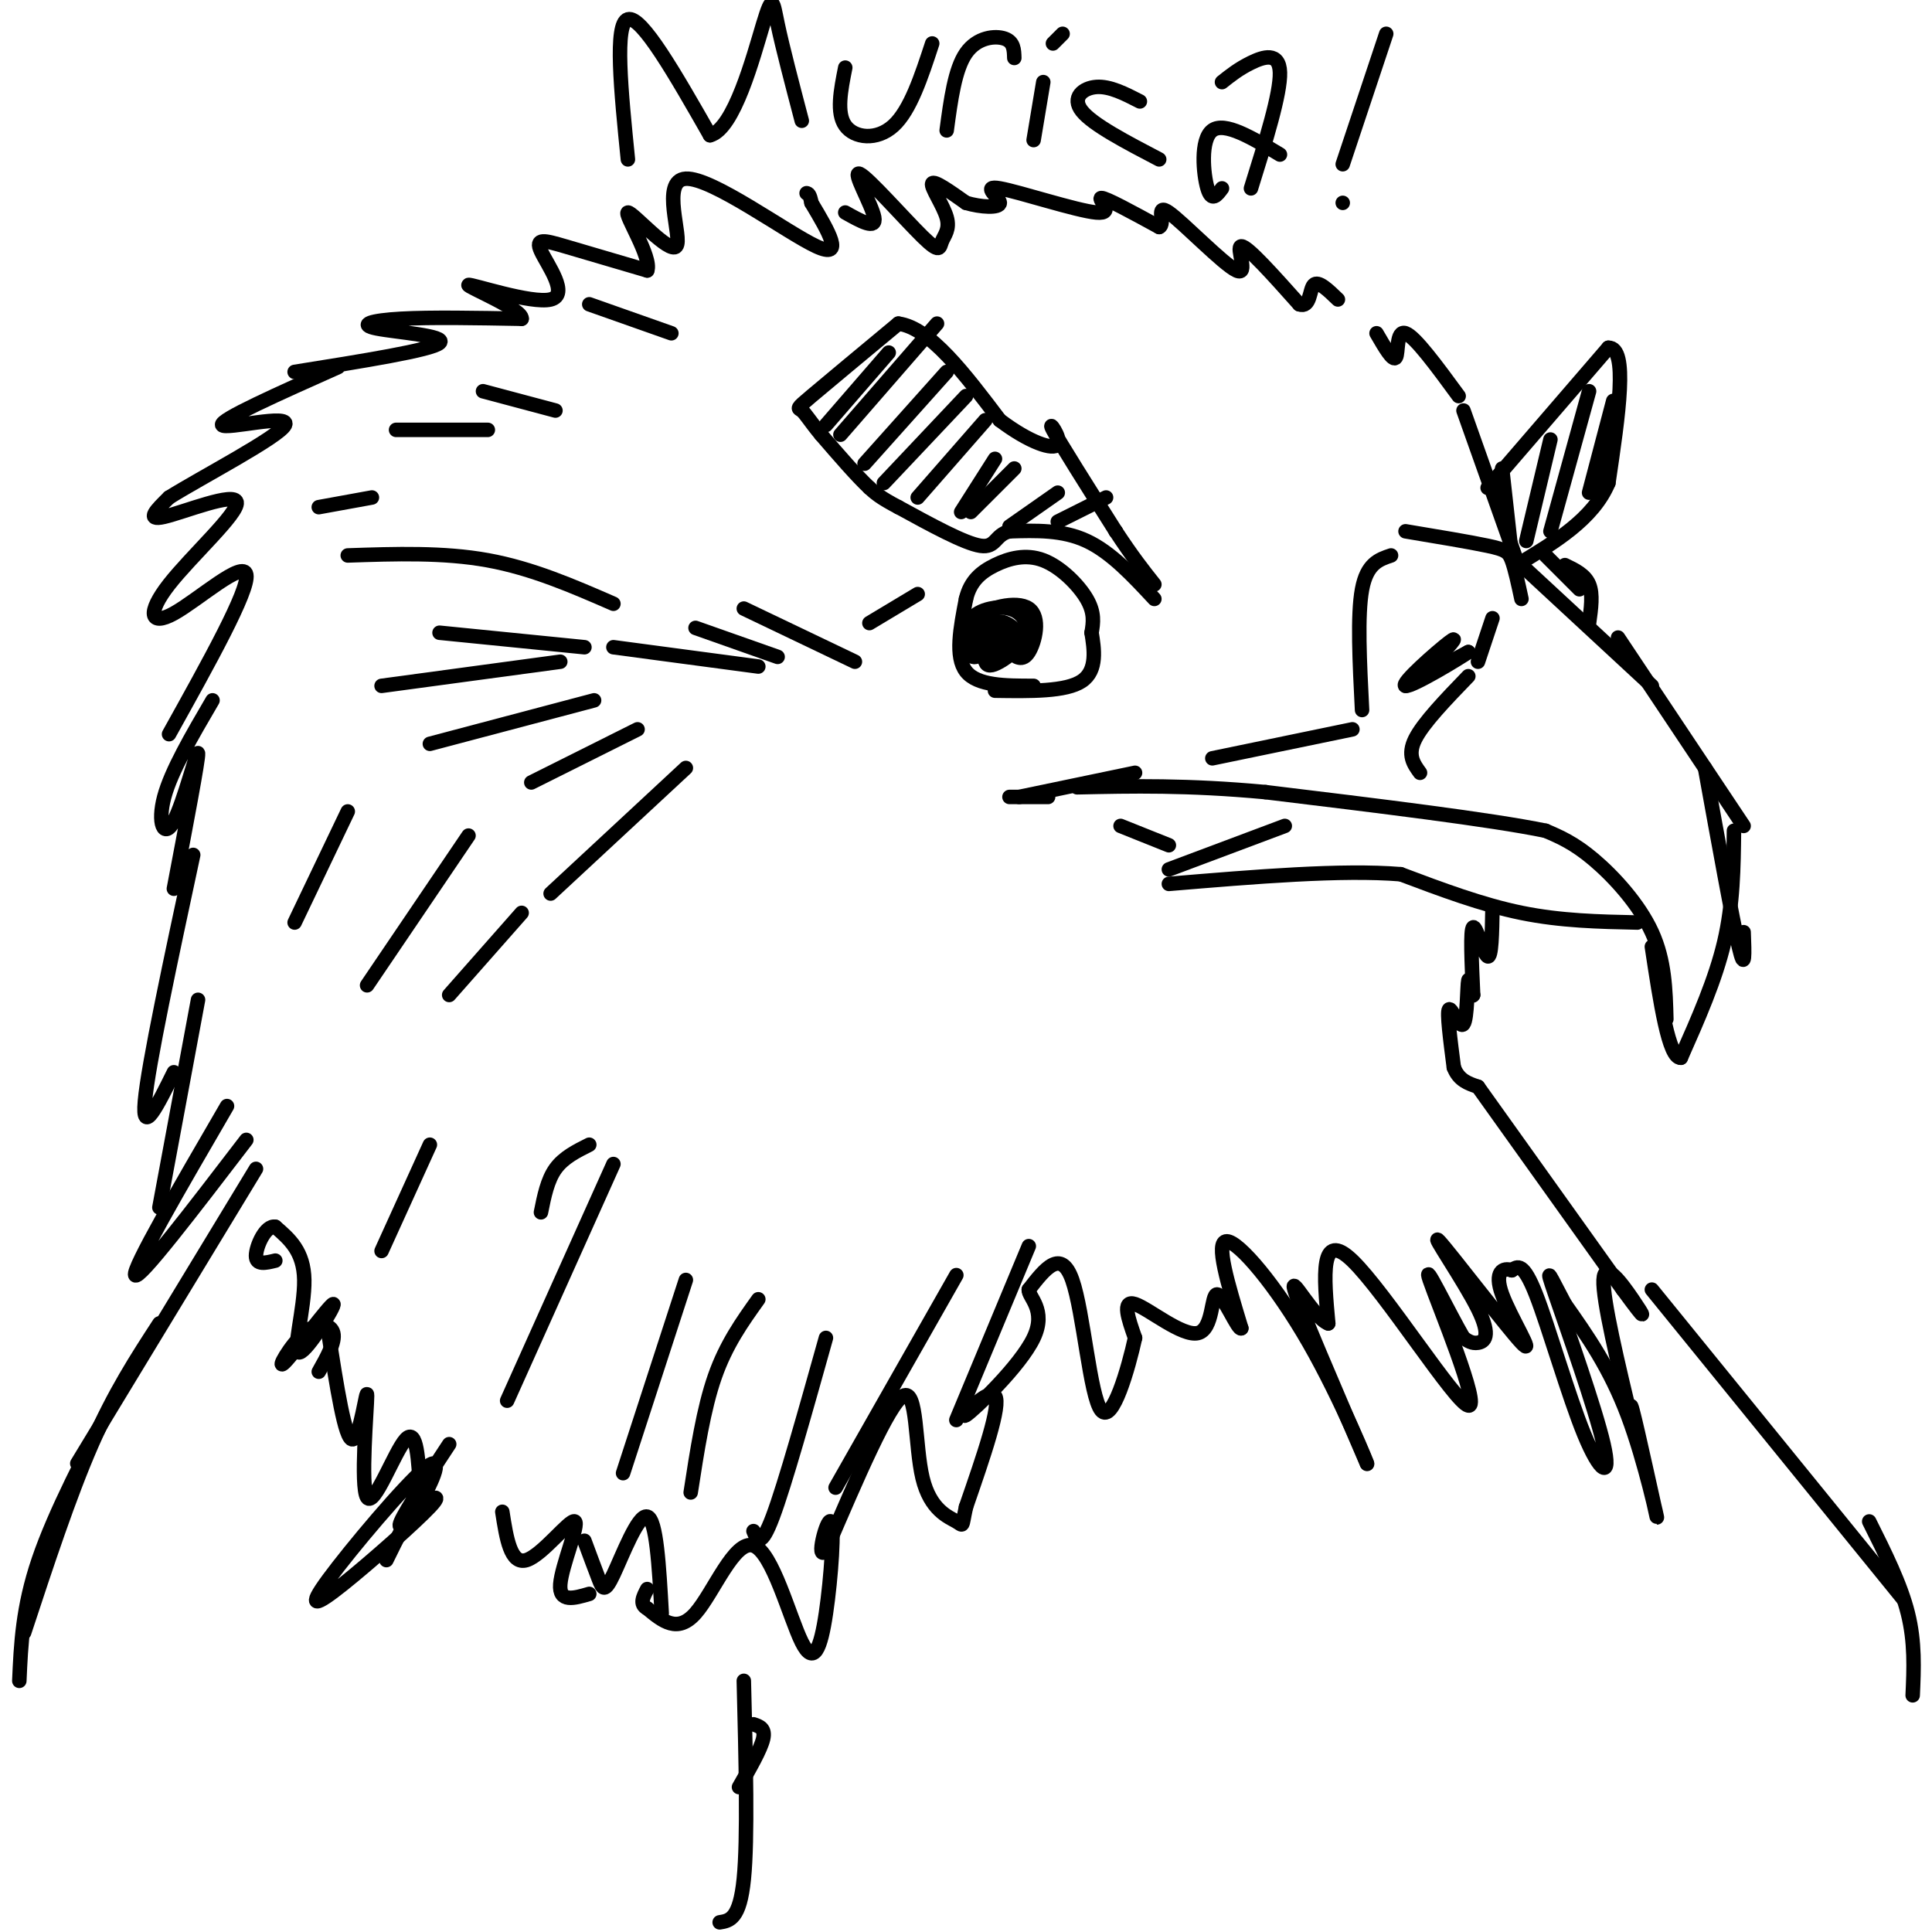 <svg viewBox='0 0 400 400' version='1.1' xmlns='http://www.w3.org/2000/svg' xmlns:xlink='http://www.w3.org/1999/xlink'><g fill='none' stroke='#000000' stroke-width='3' stroke-linecap='round' stroke-linejoin='round'><path d='M4,348c0.333,-7.583 0.667,-15.167 4,-25c3.333,-9.833 9.667,-21.917 16,-34'/><path d='M5,338c4.667,-14.167 9.333,-28.333 14,-39c4.667,-10.667 9.333,-17.833 14,-25'/><path d='M16,303c0.000,0.000 37.000,-61.000 37,-61'/><path d='M51,236c-11.167,14.583 -22.333,29.167 -23,28c-0.667,-1.167 9.167,-18.083 19,-35'/><path d='M33,250c0.000,0.000 8.000,-43.000 8,-43'/><path d='M36,222c-3.333,6.750 -6.667,13.500 -6,6c0.667,-7.500 5.333,-29.250 10,-51'/><path d='M36,184c2.560,-13.446 5.119,-26.893 5,-28c-0.119,-1.107 -2.917,10.125 -5,14c-2.083,3.875 -3.452,0.393 -2,-5c1.452,-5.393 5.726,-12.696 10,-20'/><path d='M35,152c8.285,-14.889 16.569,-29.779 16,-33c-0.569,-3.221 -9.992,5.225 -15,8c-5.008,2.775 -5.600,-0.122 -1,-6c4.600,-5.878 14.392,-14.736 14,-17c-0.392,-2.264 -10.969,2.068 -15,3c-4.031,0.932 -1.515,-1.534 1,-4'/><path d='M35,103c6.643,-4.155 22.750,-12.542 24,-15c1.250,-2.458 -12.357,1.012 -13,0c-0.643,-1.012 11.679,-6.506 24,-12'/><path d='M61,77c14.149,-2.256 28.298,-4.512 30,-6c1.702,-1.488 -9.042,-2.208 -13,-3c-3.958,-0.792 -1.131,-1.655 5,-2c6.131,-0.345 15.565,-0.173 25,0'/><path d='M108,66c0.305,-1.921 -11.432,-6.725 -11,-7c0.432,-0.275 13.033,3.978 17,3c3.967,-0.978 -0.701,-7.186 -2,-10c-1.299,-2.814 0.772,-2.232 5,-1c4.228,1.232 10.614,3.116 17,5'/><path d='M134,56c1.033,-2.664 -4.883,-11.824 -4,-12c0.883,-0.176 8.567,8.633 10,7c1.433,-1.633 -3.383,-13.709 2,-14c5.383,-0.291 20.967,11.203 27,14c6.033,2.797 2.517,-3.101 -1,-9'/><path d='M168,42c-0.333,-1.833 -0.667,-1.917 -1,-2'/><path d='M175,44c3.242,1.822 6.485,3.644 6,1c-0.485,-2.644 -4.696,-9.753 -3,-9c1.696,0.753 9.300,9.367 13,13c3.700,3.633 3.497,2.283 4,1c0.503,-1.283 1.712,-2.499 1,-5c-0.712,-2.501 -3.346,-6.286 -3,-7c0.346,-0.714 3.673,1.643 7,4'/><path d='M200,42c2.999,0.900 6.997,1.150 7,0c0.003,-1.150 -3.989,-3.700 0,-3c3.989,0.700 15.959,4.650 20,5c4.041,0.350 0.155,-2.900 1,-3c0.845,-0.100 6.423,2.950 12,6'/><path d='M240,47c1.439,-0.596 -0.965,-5.088 2,-3c2.965,2.088 11.298,10.754 14,12c2.702,1.246 -0.228,-4.930 1,-5c1.228,-0.070 6.614,5.965 12,12'/><path d='M269,63c2.311,0.844 2.089,-3.044 3,-4c0.911,-0.956 2.956,1.022 5,3'/><path d='M285,69c1.711,2.956 3.422,5.911 4,5c0.578,-0.911 0.022,-5.689 2,-5c1.978,0.689 6.489,6.844 11,13'/><path d='M303,85c0.000,0.000 11.000,31.000 11,31'/><path d='M311,97c0.000,0.000 2.000,18.000 2,18'/><path d='M291,110c6.667,1.111 13.333,2.222 17,3c3.667,0.778 4.333,1.222 5,3c0.667,1.778 1.333,4.889 2,8'/><path d='M315,117c0.000,0.000 27.000,25.000 27,25'/><path d='M335,132c0.000,0.000 26.000,39.000 26,39'/><path d='M353,159c2.833,15.667 5.667,31.333 7,37c1.333,5.667 1.167,1.333 1,-3'/><path d='M359,172c-0.083,7.583 -0.167,15.167 -2,23c-1.833,7.833 -5.417,15.917 -9,24'/><path d='M348,219c-2.500,0.167 -4.250,-11.417 -6,-23'/><path d='M345,211c-0.156,-6.067 -0.311,-12.133 -3,-18c-2.689,-5.867 -7.911,-11.533 -12,-15c-4.089,-3.467 -7.044,-4.733 -10,-6'/><path d='M320,172c-11.333,-2.333 -34.667,-5.167 -58,-8'/><path d='M262,164c-16.167,-1.500 -27.583,-1.250 -39,-1'/><path d='M217,165c0.000,0.000 -8.000,0.000 -8,0'/><path d='M211,165c0.000,0.000 24.000,-5.000 24,-5'/><path d='M251,157c0.000,0.000 29.000,-6.000 29,-6'/><path d='M282,147c-0.500,-9.833 -1.000,-19.667 0,-25c1.000,-5.333 3.500,-6.167 6,-7'/><path d='M291,142c0.000,0.000 13.000,-7.000 13,-7'/><path d='M304,135c-1.500,1.083 -11.750,7.292 -13,7c-1.250,-0.292 6.500,-7.083 9,-9c2.500,-1.917 -0.250,1.042 -3,4'/><path d='M297,137c-1.167,1.333 -2.583,2.667 -4,4'/><path d='M294,160c-1.333,-1.833 -2.667,-3.667 -1,-7c1.667,-3.333 6.333,-8.167 11,-13'/><path d='M306,137c0.000,0.000 3.000,-9.000 3,-9'/><path d='M339,191c-7.917,-0.167 -15.833,-0.333 -24,-2c-8.167,-1.667 -16.583,-4.833 -25,-8'/><path d='M290,181c-12.167,-1.000 -30.083,0.500 -48,2'/><path d='M242,180c0.000,0.000 24.000,-9.000 24,-9'/><path d='M309,188c-0.089,5.200 -0.178,10.400 -1,10c-0.822,-0.400 -2.378,-6.400 -3,-6c-0.622,0.400 -0.311,7.200 0,14'/><path d='M305,206c-0.217,0.855 -0.759,-4.008 -1,-3c-0.241,1.008 -0.180,7.887 -1,9c-0.820,1.113 -2.520,-3.539 -3,-3c-0.480,0.539 0.260,6.270 1,12'/><path d='M301,221c1.000,2.667 3.000,3.333 5,4'/><path d='M306,225c0.000,0.000 30.000,42.000 30,42'/><path d='M336,267c5.524,7.548 4.333,5.417 2,2c-2.333,-3.417 -5.810,-8.119 -6,-4c-0.190,4.119 2.905,17.060 6,30'/><path d='M338,295c0.571,2.367 -1.002,-6.716 0,-3c1.002,3.716 4.577,20.231 5,22c0.423,1.769 -2.308,-11.209 -6,-21c-3.692,-9.791 -8.346,-16.396 -13,-23'/><path d='M324,270c-3.097,-5.805 -4.341,-8.818 -2,-2c2.341,6.818 8.267,23.467 10,31c1.733,7.533 -0.726,5.951 -4,-2c-3.274,-7.951 -7.364,-22.272 -10,-29c-2.636,-6.728 -3.818,-5.864 -5,-5'/><path d='M313,263c-1.780,-0.642 -3.729,0.253 -2,5c1.729,4.747 7.137,13.347 4,10c-3.137,-3.347 -14.820,-18.639 -17,-21c-2.180,-2.361 5.144,8.211 8,14c2.856,5.789 1.245,6.797 0,7c-1.245,0.203 -2.122,-0.398 -3,-1'/><path d='M303,277c-2.901,-4.968 -8.654,-16.888 -7,-12c1.654,4.888 10.715,26.585 8,26c-2.715,-0.585 -17.204,-23.453 -24,-30c-6.796,-6.547 -5.898,3.226 -5,13'/><path d='M275,274c-3.000,-1.133 -8.000,-10.467 -7,-7c1.000,3.467 8.000,19.733 15,36'/><path d='M283,303c0.655,1.381 -5.208,-13.167 -12,-25c-6.792,-11.833 -14.512,-20.952 -17,-21c-2.488,-0.048 0.256,8.976 3,18'/><path d='M257,275c-0.633,0.596 -3.716,-6.912 -5,-7c-1.284,-0.088 -0.769,7.246 -4,8c-3.231,0.754 -10.209,-5.070 -13,-6c-2.791,-0.930 -1.396,3.035 0,7'/><path d='M235,277c-1.333,6.107 -4.667,17.875 -7,15c-2.333,-2.875 -3.667,-20.393 -6,-27c-2.333,-6.607 -5.667,-2.304 -9,2'/><path d='M213,267c-0.203,1.467 3.791,4.136 1,10c-2.791,5.864 -12.367,14.925 -14,16c-1.633,1.075 4.676,-5.836 6,-4c1.324,1.836 -2.338,12.418 -6,23'/><path d='M200,312c-0.970,4.410 -0.394,3.935 -2,3c-1.606,-0.935 -5.394,-2.329 -7,-9c-1.606,-6.671 -1.030,-18.620 -4,-17c-2.970,1.620 -9.485,16.810 -16,32'/><path d='M171,321c-2.237,2.639 0.170,-6.763 1,-6c0.830,0.763 0.084,11.691 -1,19c-1.084,7.309 -2.507,11.000 -5,6c-2.493,-5.000 -6.056,-18.692 -10,-20c-3.944,-1.308 -8.270,9.769 -12,14c-3.730,4.231 -6.865,1.615 -10,-1'/><path d='M134,333c-1.667,-0.833 -0.833,-2.417 0,-4'/><path d='M214,142c-5.833,0.000 -11.667,0.000 -14,-3c-2.333,-3.000 -1.167,-9.000 0,-15'/><path d='M200,124c0.893,-3.740 3.126,-5.590 6,-7c2.874,-1.410 6.389,-2.380 10,-1c3.611,1.380 7.317,5.108 9,8c1.683,2.892 1.341,4.946 1,7'/><path d='M226,131c0.511,3.222 1.289,7.778 -2,10c-3.289,2.222 -10.644,2.111 -18,2'/><path d='M211,135c-2.405,0.124 -4.810,0.249 -7,-1c-2.190,-1.249 -4.164,-3.871 -2,-6c2.164,-2.129 8.467,-3.766 11,-2c2.533,1.766 1.295,6.933 0,9c-1.295,2.067 -2.648,1.033 -4,0'/><path d='M209,135c-2.832,-1.090 -7.912,-3.815 -8,-6c-0.088,-2.185 4.816,-3.828 8,-3c3.184,0.828 4.647,4.129 2,6c-2.647,1.871 -9.405,2.311 -11,1c-1.595,-1.311 1.973,-4.375 4,-5c2.027,-0.625 2.514,1.187 3,3'/><path d='M207,131c-0.490,1.356 -3.216,3.245 -5,3c-1.784,-0.245 -2.627,-2.624 -1,-4c1.627,-1.376 5.725,-1.750 6,0c0.275,1.750 -3.272,5.625 -5,6c-1.728,0.375 -1.637,-2.750 0,-4c1.637,-1.250 4.818,-0.625 8,0'/><path d='M210,132c0.714,1.072 -1.501,3.751 -3,3c-1.499,-0.751 -2.283,-4.933 -1,-6c1.283,-1.067 4.633,0.982 5,3c0.367,2.018 -2.247,4.005 -4,5c-1.753,0.995 -2.644,0.999 -3,0c-0.356,-0.999 -0.178,-2.999 0,-5'/><path d='M242,175c0.000,0.000 -10.000,-4.000 -10,-4'/><path d='M239,124c-4.500,-4.833 -9.000,-9.667 -14,-12c-5.000,-2.333 -10.500,-2.167 -16,-2'/><path d='M209,110c-3.067,0.711 -2.733,3.489 -6,3c-3.267,-0.489 -10.133,-4.244 -17,-8'/><path d='M186,105c-3.833,-2.000 -4.917,-3.000 -6,-4'/><path d='M180,101c-2.667,-2.500 -6.333,-6.750 -10,-11'/><path d='M170,90c-2.357,-2.833 -3.250,-4.417 -4,-5c-0.750,-0.583 -1.357,-0.167 2,-3c3.357,-2.833 10.679,-8.917 18,-15'/><path d='M186,67c6.500,0.833 13.750,10.417 21,20'/><path d='M207,87c6.179,4.655 11.125,6.292 12,5c0.875,-1.292 -2.321,-5.512 -1,-3c1.321,2.512 7.161,11.756 13,21'/><path d='M231,110c3.500,5.333 5.750,8.167 8,11'/><path d='M137,334c-0.548,-9.732 -1.095,-19.464 -3,-20c-1.905,-0.536 -5.167,8.125 -7,12c-1.833,3.875 -2.238,2.964 -3,1c-0.762,-1.964 -1.881,-4.982 -3,-8'/><path d='M93,299c-4.491,6.827 -8.981,13.655 -10,16c-1.019,2.345 1.435,0.209 4,-4c2.565,-4.209 5.243,-10.490 1,-7c-4.243,3.490 -15.405,16.750 -20,23c-4.595,6.250 -2.622,5.490 3,1c5.622,-4.490 14.892,-12.712 18,-16c3.108,-3.288 0.054,-1.644 -3,0'/><path d='M86,312c-1.500,1.833 -3.750,6.417 -6,11'/><path d='M66,284c1.728,-3.072 3.457,-6.145 3,-8c-0.457,-1.855 -3.098,-2.493 -6,0c-2.902,2.493 -6.065,8.115 -4,6c2.065,-2.115 9.358,-11.969 10,-12c0.642,-0.031 -5.366,9.761 -7,10c-1.634,0.239 1.104,-9.075 1,-15c-0.104,-5.925 -3.052,-8.463 -6,-11'/><path d='M57,254c-2.000,-0.422 -4.000,4.022 -4,6c0.000,1.978 2.000,1.489 4,1'/><path d='M68,276c1.715,11.067 3.429,22.134 5,22c1.571,-0.134 2.998,-11.469 3,-9c0.002,2.469 -1.423,18.742 0,21c1.423,2.258 5.692,-9.498 8,-12c2.308,-2.502 2.654,4.249 3,11'/><path d='M87,309c0.667,1.833 0.833,0.917 1,0'/><path d='M104,313c0.857,5.506 1.714,11.012 5,10c3.286,-1.012 9.000,-8.542 10,-8c1.000,0.542 -2.714,9.155 -3,13c-0.286,3.845 2.857,2.923 6,2'/><path d='M342,267c0.000,0.000 52.000,64.000 52,64'/><path d='M387,315c3.250,6.500 6.500,13.000 8,19c1.500,6.000 1.250,11.500 1,17'/><path d='M171,88c0.000,0.000 13.000,-15.000 13,-15'/><path d='M174,90c0.000,0.000 20.000,-23.000 20,-23'/><path d='M179,96c0.000,0.000 17.000,-19.000 17,-19'/><path d='M183,100c0.000,0.000 17.000,-18.000 17,-18'/><path d='M190,103c0.000,0.000 14.000,-16.000 14,-16'/><path d='M199,106c0.000,0.000 7.000,-11.000 7,-11'/><path d='M201,106c0.000,0.000 9.000,-9.000 9,-9'/><path d='M209,109c0.000,0.000 10.000,-7.000 10,-7'/><path d='M219,108c0.000,0.000 10.000,-5.000 10,-5'/><path d='M231,110c0.000,0.000 0.000,0.000 0,0'/><path d='M308,101c0.000,0.000 25.000,-29.000 25,-29'/><path d='M333,72c4.167,-0.167 2.083,13.917 0,28'/><path d='M333,100c-3.167,7.500 -11.083,12.250 -19,17'/><path d='M316,112c0.000,0.000 5.000,-21.000 5,-21'/><path d='M321,110c0.000,0.000 8.000,-29.000 8,-29'/><path d='M329,102c0.000,0.000 5.000,-19.000 5,-19'/><path d='M331,101c0.000,0.000 1.000,-10.000 1,-10'/><path d='M324,117c2.083,1.000 4.167,2.000 5,4c0.833,2.000 0.417,5.000 0,8'/><path d='M327,122c0.000,0.000 -7.000,-7.000 -7,-7'/><path d='M180,129c0.000,0.000 10.000,-6.000 10,-6'/><path d='M130,33c-1.417,-14.083 -2.833,-28.167 0,-29c2.833,-0.833 9.917,11.583 17,24'/><path d='M147,28c5.000,-1.250 9.000,-16.375 11,-23c2.000,-6.625 2.000,-4.750 3,0c1.000,4.750 3.000,12.375 5,20'/><path d='M175,14c-0.933,4.689 -1.867,9.378 0,12c1.867,2.622 6.533,3.178 10,0c3.467,-3.178 5.733,-10.089 8,-17'/><path d='M196,27c0.844,-6.333 1.689,-12.667 4,-16c2.311,-3.333 6.089,-3.667 8,-3c1.911,0.667 1.956,2.333 2,4'/><path d='M214,29c0.000,0.000 2.000,-12.000 2,-12'/><path d='M218,9c0.000,0.000 2.000,-2.000 2,-2'/><path d='M240,33c-6.889,-3.600 -13.778,-7.200 -16,-10c-2.222,-2.800 0.222,-4.800 3,-5c2.778,-0.200 5.889,1.400 9,3'/><path d='M259,39c3.067,-9.822 6.133,-19.644 6,-24c-0.133,-4.356 -3.467,-3.244 -6,-2c-2.533,1.244 -4.267,2.622 -6,4'/><path d='M253,39c-1.067,1.444 -2.133,2.889 -3,0c-0.867,-2.889 -1.533,-10.111 1,-12c2.533,-1.889 8.267,1.556 14,5'/><path d='M278,42c0.000,0.000 0.000,0.000 0,0'/><path d='M278,34c0.000,0.000 9.000,-27.000 9,-27'/><path d='M156,357c1.250,0.417 2.500,0.833 2,3c-0.500,2.167 -2.750,6.083 -5,10'/><path d='M66,105c0.000,0.000 11.000,-2.000 11,-2'/><path d='M101,89c0.000,0.000 -19.000,0.000 -19,0'/><path d='M115,85c0.000,0.000 -15.000,-4.000 -15,-4'/><path d='M139,69c0.000,0.000 -17.000,-6.000 -17,-6'/><path d='M177,137c0.000,0.000 -23.000,-11.000 -23,-11'/><path d='M161,136c0.000,0.000 -17.000,-6.000 -17,-6'/><path d='M157,138c0.000,0.000 -30.000,-4.000 -30,-4'/><path d='M127,125c-8.417,-3.667 -16.833,-7.333 -26,-9c-9.167,-1.667 -19.083,-1.333 -29,-1'/><path d='M121,134c0.000,0.000 -30.000,-3.000 -30,-3'/><path d='M116,137c0.000,0.000 -37.000,5.000 -37,5'/><path d='M123,145c0.000,0.000 -34.000,9.000 -34,9'/><path d='M132,151c0.000,0.000 -22.000,11.000 -22,11'/><path d='M142,159c0.000,0.000 -28.000,26.000 -28,26'/><path d='M108,189c0.000,0.000 -15.000,17.000 -15,17'/><path d='M97,173c0.000,0.000 -21.000,31.000 -21,31'/><path d='M72,168c0.000,0.000 -11.000,23.000 -11,23'/><path d='M79,259c0.000,0.000 10.000,-22.000 10,-22'/><path d='M112,251c0.667,-3.333 1.333,-6.667 3,-9c1.667,-2.333 4.333,-3.667 7,-5'/><path d='M105,290c0.000,0.000 22.000,-49.000 22,-49'/><path d='M129,305c0.000,0.000 13.000,-40.000 13,-40'/><path d='M143,309c1.333,-8.667 2.667,-17.333 5,-24c2.333,-6.667 5.667,-11.333 9,-16'/><path d='M156,317c0.750,1.833 1.500,3.667 4,-3c2.500,-6.667 6.750,-21.833 11,-37'/><path d='M173,308c0.000,0.000 25.000,-44.000 25,-44'/><path d='M198,294c0.000,0.000 15.000,-36.000 15,-36'/><path d='M154,348c0.417,16.333 0.833,32.667 0,41c-0.833,8.333 -2.917,8.667 -5,9'/></g>
</svg>
